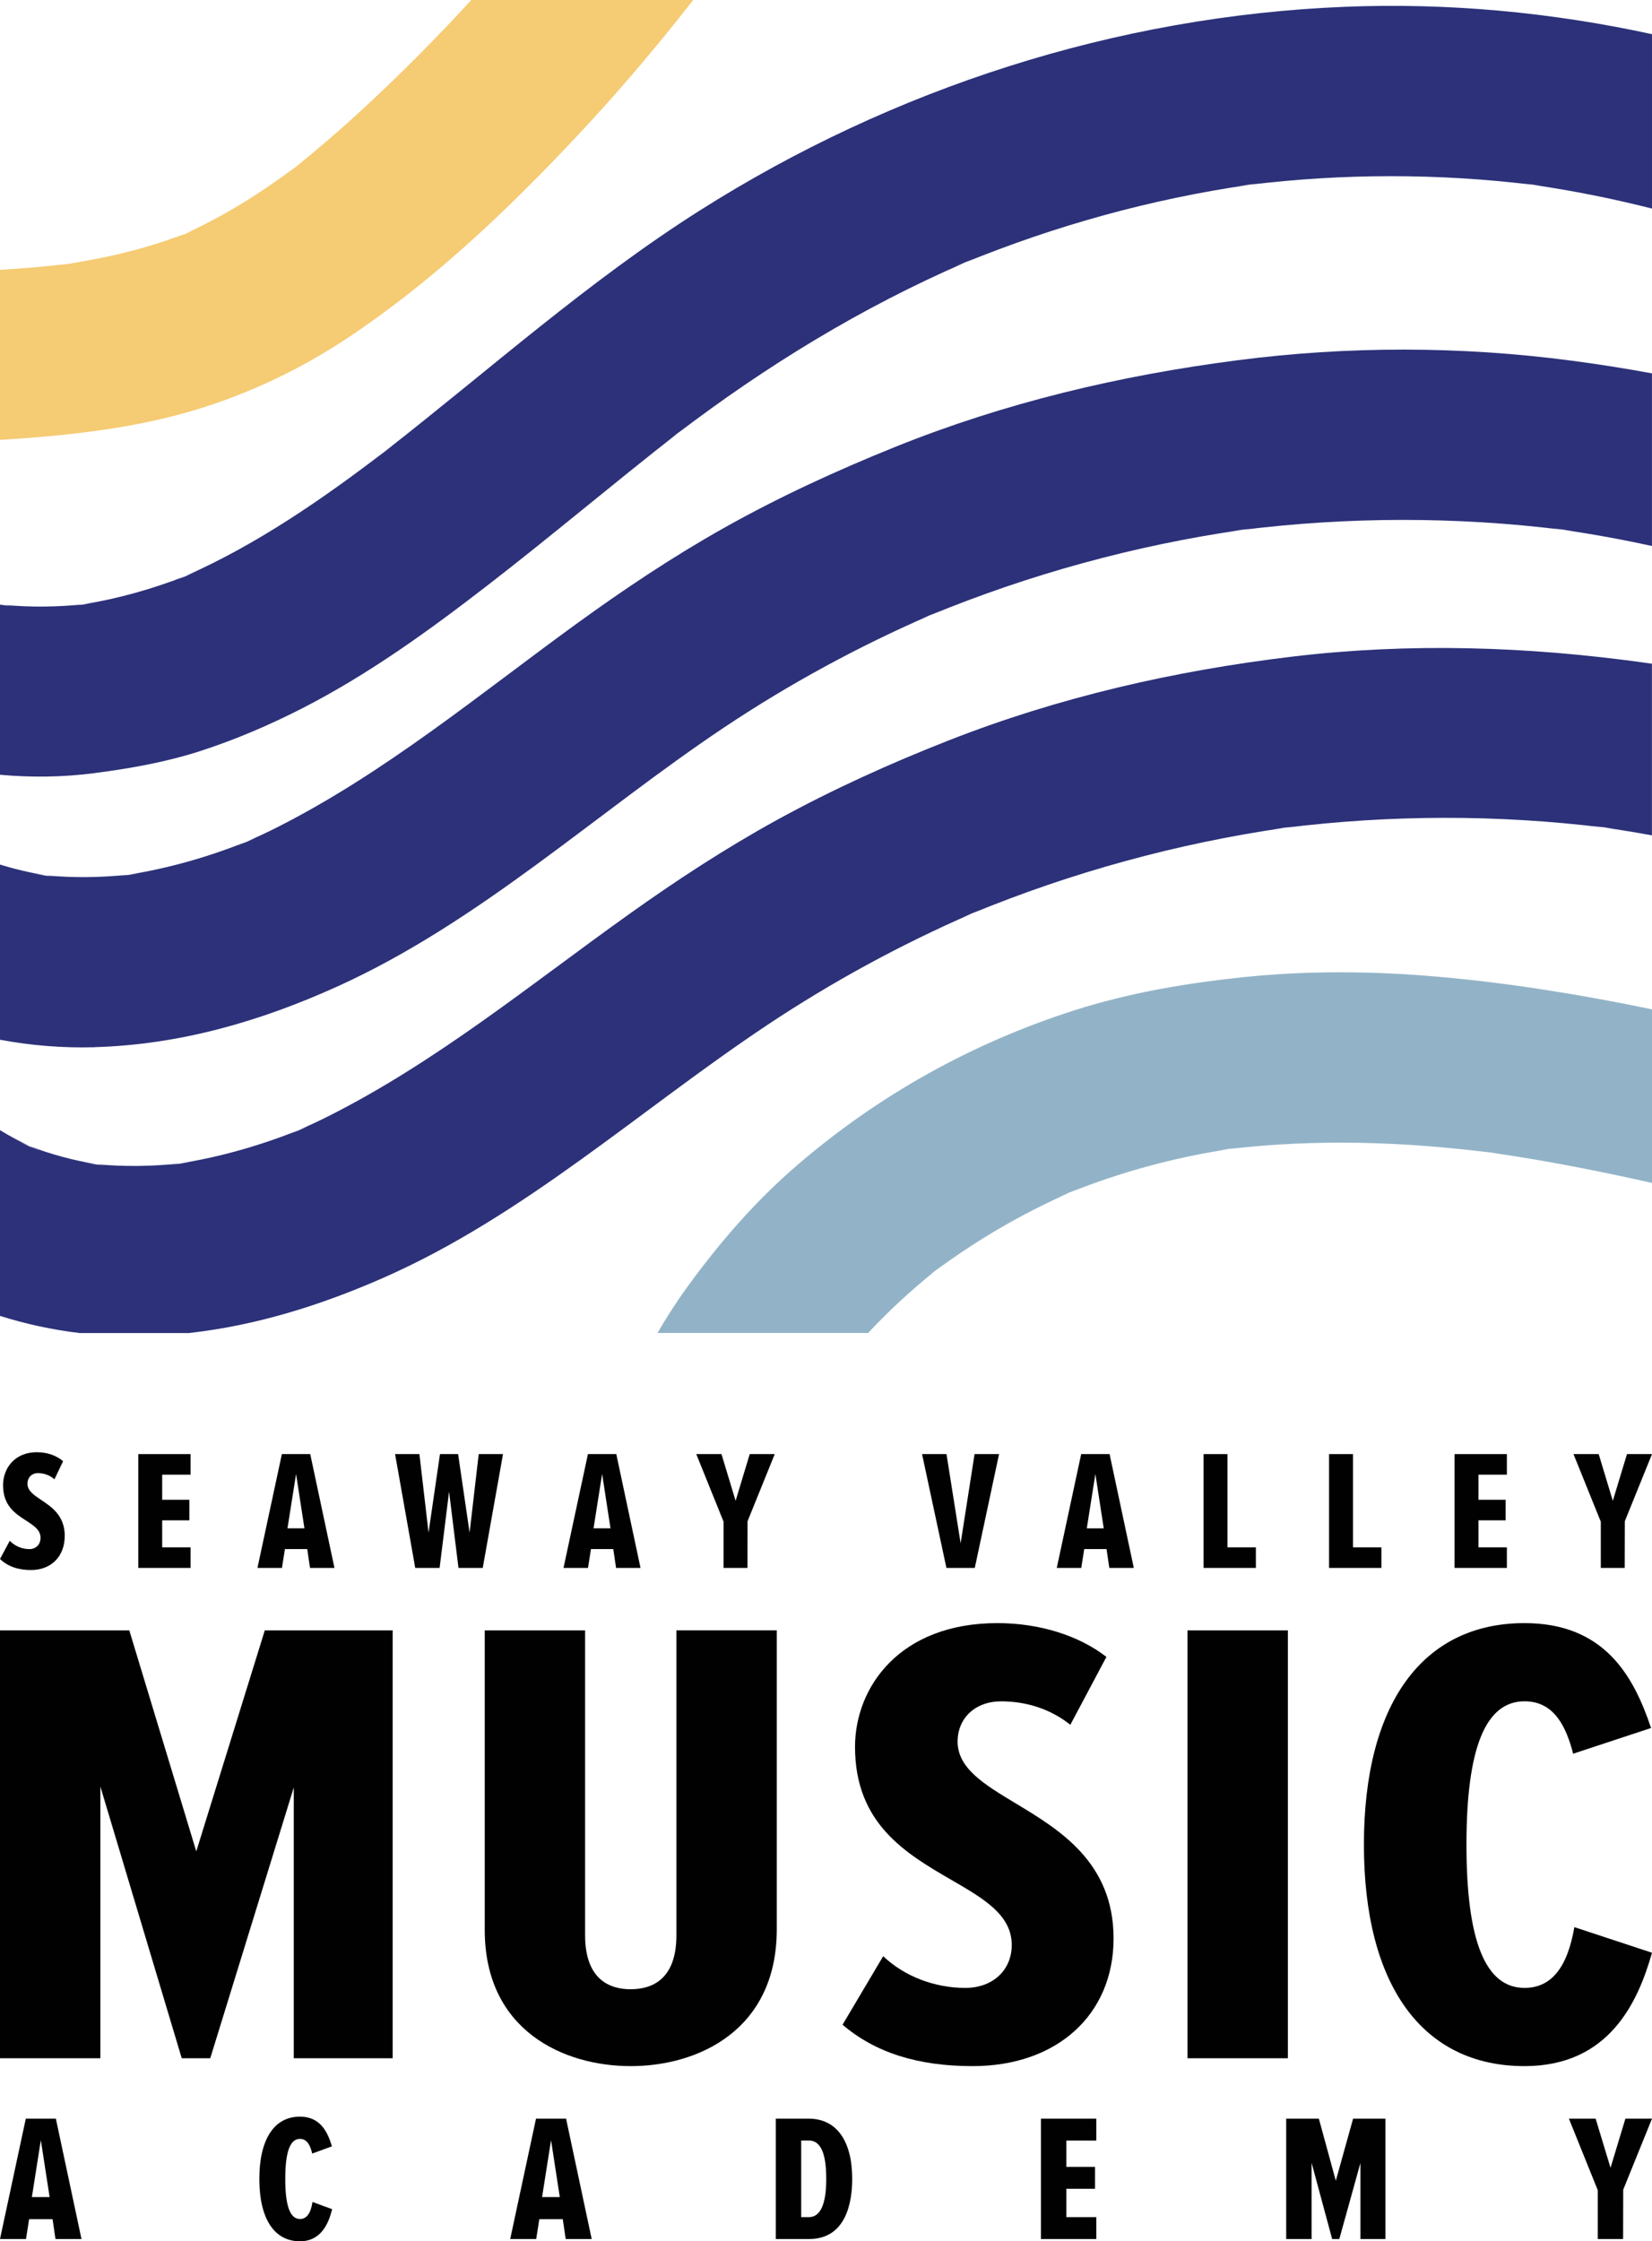 <?xml version="1.0" encoding="UTF-8"?>
<svg id="uuid-6275a131-5a22-4f7b-a8c3-859c43203178" data-name="Layer 1" xmlns="http://www.w3.org/2000/svg" width="438.51" height="594.86" viewBox="0 0 438.51 594.86">
  <defs>
    <style>
      .uuid-915d4fdf-946b-4050-8b67-5b1d65d6facf {
        fill: #f5cb73;
      }

      .uuid-915d4fdf-946b-4050-8b67-5b1d65d6facf, .uuid-315098f3-64df-416c-94aa-30b8e70f30aa, .uuid-d0c63d12-64c0-441f-8a46-048e17a54a98, .uuid-1e4b08b7-de0d-4478-aa21-62f4c32ab02c {
        stroke-width: 0px;
      }

      .uuid-315098f3-64df-416c-94aa-30b8e70f30aa {
        fill: #010101;
      }

      .uuid-d0c63d12-64c0-441f-8a46-048e17a54a98 {
        fill: #92b3c7;
      }

      .uuid-1e4b08b7-de0d-4478-aa21-62f4c32ab02c {
        fill: #2c3179;
      }
    </style>
  </defs>
  <g>
    <path class="uuid-315098f3-64df-416c-94aa-30b8e70f30aa" d="m17.19,407.68c0-5.39-3.46-7.7-6.24-9.56-1.96-1.31-3.66-2.45-3.66-4.31,0-1.66,1.14-2.82,2.77-2.82s3.16.55,4.39,1.64l2.3-4.8c-1.75-1.52-4.26-2.39-6.92-2.39-6.2,0-9.02,4.53-9.02,8.75,0,5.46,3.26,7.56,6.14,9.42,2.04,1.32,3.81,2.46,3.81,4.55,0,1.77-1.22,3-2.96,3-1.96,0-3.88-.82-5.21-2.21L0,413.78c2.06,1.97,4.77,2.93,8.25,2.93,5.34,0,8.93-3.63,8.93-9.02Z"/>
    <polygon class="uuid-315098f3-64df-416c-94aa-30b8e70f30aa" points="43.05 403.52 50.26 403.52 50.26 398.06 43.05 398.06 43.05 391.4 50.59 391.4 50.59 385.94 36.71 385.94 36.71 416.15 50.59 416.15 50.59 410.69 43.05 410.69 43.05 403.52"/>
    <path class="uuid-315098f3-64df-416c-94aa-30b8e70f30aa" d="m82.28,416.15h6.5l-6.43-30.21h-7.53l-6.48,30.21h6.5l.79-5h5.92l.74,5Zm-5.97-10.51l2.28-14.44,2.22,14.44h-4.5Z"/>
    <polygon class="uuid-315098f3-64df-416c-94aa-30b8e70f30aa" points="127.07 385.94 124.65 406.78 121.6 385.94 116.79 385.94 113.75 406.78 111.33 385.94 104.87 385.94 110.22 416.15 116.69 416.15 119.2 395.91 121.7 416.15 128.14 416.15 133.52 385.94 127.07 385.94"/>
    <path class="uuid-315098f3-64df-416c-94aa-30b8e70f30aa" d="m163.52,416.15h6.5l-6.43-30.21h-7.53l-6.48,30.21h6.5l.79-5h5.92l.74,5Zm-5.97-10.51l2.28-14.44,2.22,14.44h-4.5Z"/>
    <polygon class="uuid-315098f3-64df-416c-94aa-30b8e70f30aa" points="192.07 416.15 198.41 416.15 198.43 403.77 205.65 385.94 199.01 385.94 195.26 398.34 191.51 385.94 184.82 385.94 192.07 403.89 192.07 416.15"/>
    <polygon class="uuid-315098f3-64df-416c-94aa-30b8e70f30aa" points="258.75 416.15 265.19 385.94 258.69 385.94 254.99 409.61 251.24 385.94 244.75 385.94 251.22 416.15 258.75 416.15"/>
    <path class="uuid-315098f3-64df-416c-94aa-30b8e70f30aa" d="m286.99,385.94l-6.48,30.21h6.5l.79-5h5.92l.74,5h6.5l-6.43-30.21h-7.53Zm1.49,19.71l2.28-14.44,2.22,14.44h-4.5Z"/>
    <polygon class="uuid-315098f3-64df-416c-94aa-30b8e70f30aa" points="325.82 385.94 319.48 385.94 319.48 416.15 333.36 416.15 333.36 410.69 325.82 410.69 325.82 385.94"/>
    <polygon class="uuid-315098f3-64df-416c-94aa-30b8e70f30aa" points="359.14 385.94 352.79 385.94 352.79 416.15 366.68 416.15 366.68 410.69 359.14 410.69 359.14 385.94"/>
    <polygon class="uuid-315098f3-64df-416c-94aa-30b8e70f30aa" points="392.45 403.52 399.66 403.52 399.66 398.06 392.45 398.06 392.45 391.4 399.99 391.4 399.99 385.94 386.1 385.94 386.1 416.15 399.99 416.15 399.99 410.69 392.45 410.69 392.45 403.52"/>
    <polygon class="uuid-315098f3-64df-416c-94aa-30b8e70f30aa" points="424.92 416.15 431.26 416.15 431.29 403.77 438.51 385.94 431.87 385.94 428.11 398.34 424.36 385.94 417.67 385.94 424.92 403.89 424.92 416.15"/>
  </g>
  <g>
    <polygon class="uuid-315098f3-64df-416c-94aa-30b8e70f30aa" points="34.32 432.72 0 432.72 0 546.29 26.64 546.29 26.64 474.17 48.24 546.29 55.81 546.29 77.98 474.42 77.98 546.29 104.23 546.29 104.23 432.72 70.29 432.72 52.1 491.38 34.32 432.72"/>
    <path class="uuid-315098f3-64df-416c-94aa-30b8e70f30aa" d="m167.44,527.98c-5.53,0-12.13-2.49-12.13-14.35v-80.91h-26.64v79.51c0,26.68,20.88,36.15,38.76,36.15s38.76-9.51,38.76-36.33v-79.34h-26.64v80.91c0,11.86-6.59,14.35-12.13,14.35Z"/>
    <path class="uuid-315098f3-64df-416c-94aa-30b8e70f30aa" d="m254.19,462.25c0-6.3,4.75-10.69,11.54-10.69s13.24,2.1,18.38,6.23l9.58-18.02c-7.34-5.71-17.81-8.97-28.93-8.97-25.97,0-37.8,17.02-37.8,32.84,0,20.48,13.62,28.38,25.64,35.35,8.57,4.97,15.96,9.26,15.96,17.24,0,6.71-5.07,11.39-12.32,11.39-8.23,0-16.25-3.12-21.8-8.42l-10.79,18.19c8.64,7.39,19.95,10.99,34.53,10.99,22.37,0,37.41-13.62,37.41-33.89s-14.46-28.91-26.07-35.9c-8.23-4.96-15.33-9.24-15.33-16.34Z"/>
    <rect class="uuid-315098f3-64df-416c-94aa-30b8e70f30aa" x="315.21" y="432.72" width="26.64" height="113.57"/>
    <path class="uuid-315098f3-64df-416c-94aa-30b8e70f30aa" d="m389.26,489.59c0-25.59,5.04-38.04,15.41-38.04,7.94,0,11.06,6.82,12.91,13.91l20.68-6.82c-4.67-13.97-12.49-27.84-33.59-27.84-27.09,0-42.63,21.43-42.63,58.79s15.54,58.79,42.63,58.79c22.37,0,30.08-16.82,33.84-30.09l-20.61-6.8c-1.86,10.85-6.2,16.13-13.23,16.13-10.37,0-15.41-12.44-15.41-38.03Z"/>
  </g>
  <g>
    <path class="uuid-315098f3-64df-416c-94aa-30b8e70f30aa" d="m6.85,562.32L0,594.27h6.9l.83-5.28h6.22l.78,5.28h6.9l-6.8-31.95h-7.98Zm1.61,20.82l2.38-15.12,2.33,15.12h-4.71Z"/>
    <path class="uuid-315098f3-64df-416c-94aa-30b8e70f30aa" d="m79.61,588.95c-2.62,0-3.89-3.48-3.89-10.63s1.27-10.63,3.89-10.63c2.01,0,2.8,1.92,3.26,3.9l5.24-1.92c-1.18-3.95-3.15-7.88-8.5-7.88-6.85,0-10.77,6.03-10.77,16.54s3.93,16.54,10.77,16.54c5.67,0,7.62-4.78,8.56-8.52l-5.22-1.91c-.47,3.04-1.56,4.52-3.34,4.52Z"/>
    <path class="uuid-315098f3-64df-416c-94aa-30b8e70f30aa" d="m142.28,562.32l-6.85,31.95h6.9l.83-5.28h6.22l.78,5.28h6.9l-6.8-31.95h-7.98Zm1.61,20.82l2.38-15.12,2.32,15.12h-4.71Z"/>
    <path class="uuid-315098f3-64df-416c-94aa-30b8e70f30aa" d="m205.93,562.32v31.95h8.82c9.97,0,11.46-9.99,11.46-15.95,0-10.17-4.21-16-11.55-16h-8.72Zm13.39,16c0,6.73-1.55,10.14-4.62,10.14h-2.03v-20.34h2.03c3.11,0,4.62,3.33,4.62,10.19Z"/>
    <polygon class="uuid-315098f3-64df-416c-94aa-30b8e70f30aa" points="283.05 580.93 290.67 580.93 290.67 575.12 283.05 575.12 283.05 568.13 291.01 568.13 291.01 562.32 276.31 562.32 276.31 594.27 291.01 594.27 291.01 588.46 283.05 588.46 283.05 580.93"/>
    <polygon class="uuid-315098f3-64df-416c-94aa-30b8e70f30aa" points="350.08 562.32 341.41 562.32 341.41 594.27 348.15 594.27 348.15 574.04 353.61 594.27 355.51 594.27 361.11 574.1 361.11 594.27 367.75 594.27 367.75 562.32 359.17 562.32 354.58 578.8 350.08 562.32"/>
    <polygon class="uuid-315098f3-64df-416c-94aa-30b8e70f30aa" points="423.55 562.32 416.45 562.32 424.11 581.3 424.11 594.27 430.84 594.27 430.87 581.18 438.51 562.32 431.45 562.32 427.5 575.37 423.55 562.32"/>
  </g>
  <g>
    <path class="uuid-1e4b08b7-de0d-4478-aa21-62f4c32ab02c" d="m25.17,205.18c9.63-1.25,19.01-2.92,28.26-5.93,9.18-2.99,18.16-6.84,26.75-11.23,17.56-8.98,33.58-20.56,49.15-32.59,17.02-13.15,33.43-27.05,50.37-40.28-.66.5-1.33.98-1.98,1.49,1.52-1.18,3.05-2.35,4.57-3.53-.87.67-1.72,1.37-2.59,2.04,23.69-18.07,49.05-33.58,76.41-45.44-.91.37-1.83.72-2.74,1.1,1.8-.76,3.59-1.52,5.39-2.28-.89.38-1.76.79-2.65,1.18,24.21-9.89,49.53-16.89,75.42-20.64-.96.12-1.93.21-2.89.33,2-.27,4-.54,6-.81-1.04.14-2.07.32-3.11.47,25.01-3.06,50.29-3.07,75.3-.01-1.02-.15-2.04-.33-3.07-.47,2,.27,4,.54,6,.81-.98-.13-1.96-.22-2.93-.34,10.67,1.55,21.24,3.66,31.68,6.31V9.07c-26.73-5.81-54.16-8.38-81.63-7.26-60.59,2.45-119.93,21.61-171.1,54.04-29.64,18.78-55.82,42.26-83.41,63.8.63-.48,1.26-.95,1.89-1.44-1.52,1.18-3.05,2.35-4.57,3.53.9-.69,1.79-1.4,2.68-2.09-16.61,12.72-34.05,24.8-53.24,33.28,1.18-.46,2.36-.93,3.53-1.42-1.8.76-3.59,1.52-5.39,2.28.63-.27,1.24-.58,1.86-.85-8.77,3.42-17.84,5.97-27.13,7.47,1.19-.12,2.38-.26,3.57-.42-2,.27-4,.54-6,.81.81-.11,1.62-.26,2.43-.39-6.91.71-13.86.79-20.77.15.81.13,1.61.3,2.42.41-1.22-.16-2.43-.33-3.65-.49v45.15c8.33.77,16.78.65,25.17-.44Z"/>
    <path class="uuid-d0c63d12-64c0-441f-8a46-048e17a54a98" d="m248.26,337.31c-.66.49-1.34.97-1.99,1.48,1.52-1.18,3.05-2.35,4.57-3.53-.87.67-1.72,1.37-2.58,2.05,11.06-8.24,23.02-15.17,35.63-20.76-.9.36-1.81.71-2.71,1.08,1.8-.76,3.6-1.52,5.39-2.28-.9.38-1.79.79-2.69,1.19,13.62-5.48,27.78-9.31,42.29-11.54-.88.11-1.76.18-2.64.29,2-.27,4-.54,6-.81-1.12.15-2.24.34-3.36.51,23.18-2.78,46.57-1.98,69.7.95-1.24-.18-2.47-.36-3.71-.53,2,.27,4,.54,6,.81-.76-.1-1.53-.18-2.29-.28,14.33,2.07,28.53,4.85,42.64,8.03v-46.08c-18.86-3.9-37.88-7.01-57.12-8.68-16.91-1.47-33.96-1.63-50.86.1-15.3,1.57-30.46,4.11-45.14,8.78-27.28,8.68-52.34,22.65-74,41.35-10.93,9.43-20.32,20.28-28.81,31.94-2.92,4.01-5.58,8.16-8.06,12.41h55.91c5.53-5.92,11.5-11.42,17.83-16.5Z"/>
    <path class="uuid-1e4b08b7-de0d-4478-aa21-62f4c32ab02c" d="m25.18,277.93c22.62-.65,44.09-6.89,64.56-16.19,37.67-17.1,68.4-45.91,102.51-68.69,17.22-11.5,35.47-21.41,54.45-29.67-.77.32-1.56.61-2.33.94,1.8-.76,3.59-1.52,5.39-2.28-1.03.44-2.04.9-3.06,1.34,26.56-10.95,54.4-18.59,82.84-22.71-1.07.13-2.13.23-3.2.38,2-.27,4-.54,6-.81-.94.13-1.87.29-2.8.43,28.31-3.54,56.97-3.58,85.28-.06-1.01-.15-2-.32-3.01-.46,2,.27,4,.54,6,.81-.99-.13-1.99-.22-2.99-.35,7.95,1.15,15.84,2.59,23.68,4.31v-45.82c-7.13-1.32-14.31-2.45-21.54-3.4-29.34-3.85-59.15-3.88-88.49-.08-31.21,4.03-61.64,11.23-90.88,23.01-15.58,6.28-30.84,13.29-45.49,21.53-13.6,7.65-26.56,16.31-39.18,25.48-25.96,18.85-50.92,39.63-79.73,54.13-2.53,1.28-5.11,2.46-7.7,3.61.96-.38,1.92-.76,2.87-1.16-1.8.76-3.6,1.52-5.39,2.28.85-.36,1.68-.75,2.52-1.12-10.11,4.03-20.58,7.05-31.33,8.77.95-.1,1.9-.2,2.85-.32-2,.27-4,.54-6,.81,1.05-.14,2.1-.32,3.15-.48-7.3.76-14.63.87-21.93.19.73.12,1.45.27,2.19.38-2-.27-4-.54-6-.81,1.27.17,2.54.31,3.82.43-4.15-.69-8.24-1.65-12.25-2.89v46.5c8.31,1.56,16.79,2.23,25.18,1.99Z"/>
    <path class="uuid-1e4b08b7-de0d-4478-aa21-62f4c32ab02c" d="m203.57,272.11c17.22-11.47,35.43-21.37,54.39-29.63-.79.32-1.58.62-2.37.95,1.8-.76,3.59-1.52,5.39-2.28-1.01.43-2.02.89-3.03,1.32,26.61-10.97,54.5-18.61,82.98-22.74-1.04.13-2.08.23-3.12.37,2-.27,4-.54,6-.81-.96.13-1.92.3-2.88.44,28.2-3.51,56.74-3.56,84.94-.08-1.07-.15-2.14-.34-3.21-.49,2,.27,4,.54,6,.81-.93-.12-1.86-.21-2.79-.32,4.22.61,8.43,1.3,12.62,2.07v-45.55c-.71-.1-1.41-.22-2.12-.31-31.08-4.3-62.23-5.31-93.44-1.57-31.3,3.75-61.91,10.75-91.29,22.3-15.52,6.1-30.75,12.99-45.37,21.02-13.68,7.52-26.72,16.05-39.41,25.11-26.13,18.65-51.2,39.27-80.04,53.71-2.48,1.24-4.99,2.4-7.52,3.52.88-.35,1.76-.69,2.63-1.05-1.8.76-3.59,1.52-5.39,2.28.93-.39,1.84-.81,2.76-1.22-10.19,4.06-20.75,7.11-31.59,8.84.95-.1,1.9-.2,2.85-.32-2,.27-4,.54-6,.81,1.06-.14,2.1-.32,3.16-.48-7.33.77-14.71.89-22.05.2.76.13,1.51.28,2.28.39-2-.27-4-.54-6-.81,1.24.16,2.48.3,3.72.42-6.12-1.01-12.09-2.6-17.87-4.83.99.47,1.98.93,2.98,1.36-1.8-.76-3.6-1.52-5.39-2.28.8.33,1.61.61,2.41.92-2.68-1.28-5.28-2.69-7.82-4.23v49.3c6.88,2.18,13.98,3.7,21.15,4.56h29c17.88-1.99,35.04-7.37,51.6-14.65,37.42-16.45,68.11-44.58,101.83-67.04Z"/>
    <path class="uuid-915d4fdf-946b-4050-8b67-5b1d65d6facf" d="m52.23,108.68c13.86-4.22,27.21-10.55,39.32-18.51,22.38-14.72,42.26-33.52,60.59-52.96,11.2-11.87,21.82-24.32,31.86-37.21h-58.9c-9.58,10.46-19.61,20.52-30.07,30.1-5.41,4.96-10.97,9.75-16.72,14.32.82-.62,1.65-1.23,2.46-1.85-1.52,1.18-3.05,2.35-4.57,3.53.71-.55,1.4-1.12,2.1-1.68-9.08,6.79-18.69,12.85-29.02,17.54.85-.33,1.7-.65,2.55-1-1.8.76-3.59,1.52-5.39,2.28.96-.41,1.9-.85,2.85-1.28-10.07,3.92-20.58,6.44-31.25,8.06,1.04-.12,2.07-.24,3.11-.37-2,.27-4,.54-6,.81.97-.13,1.93-.29,2.89-.43-5.99.72-12.01,1.23-18.05,1.59v45.13c2.38-.15,4.76-.29,7.13-.48,15.16-1.18,30.52-3.14,45.1-7.58Z"/>
  </g>
</svg>